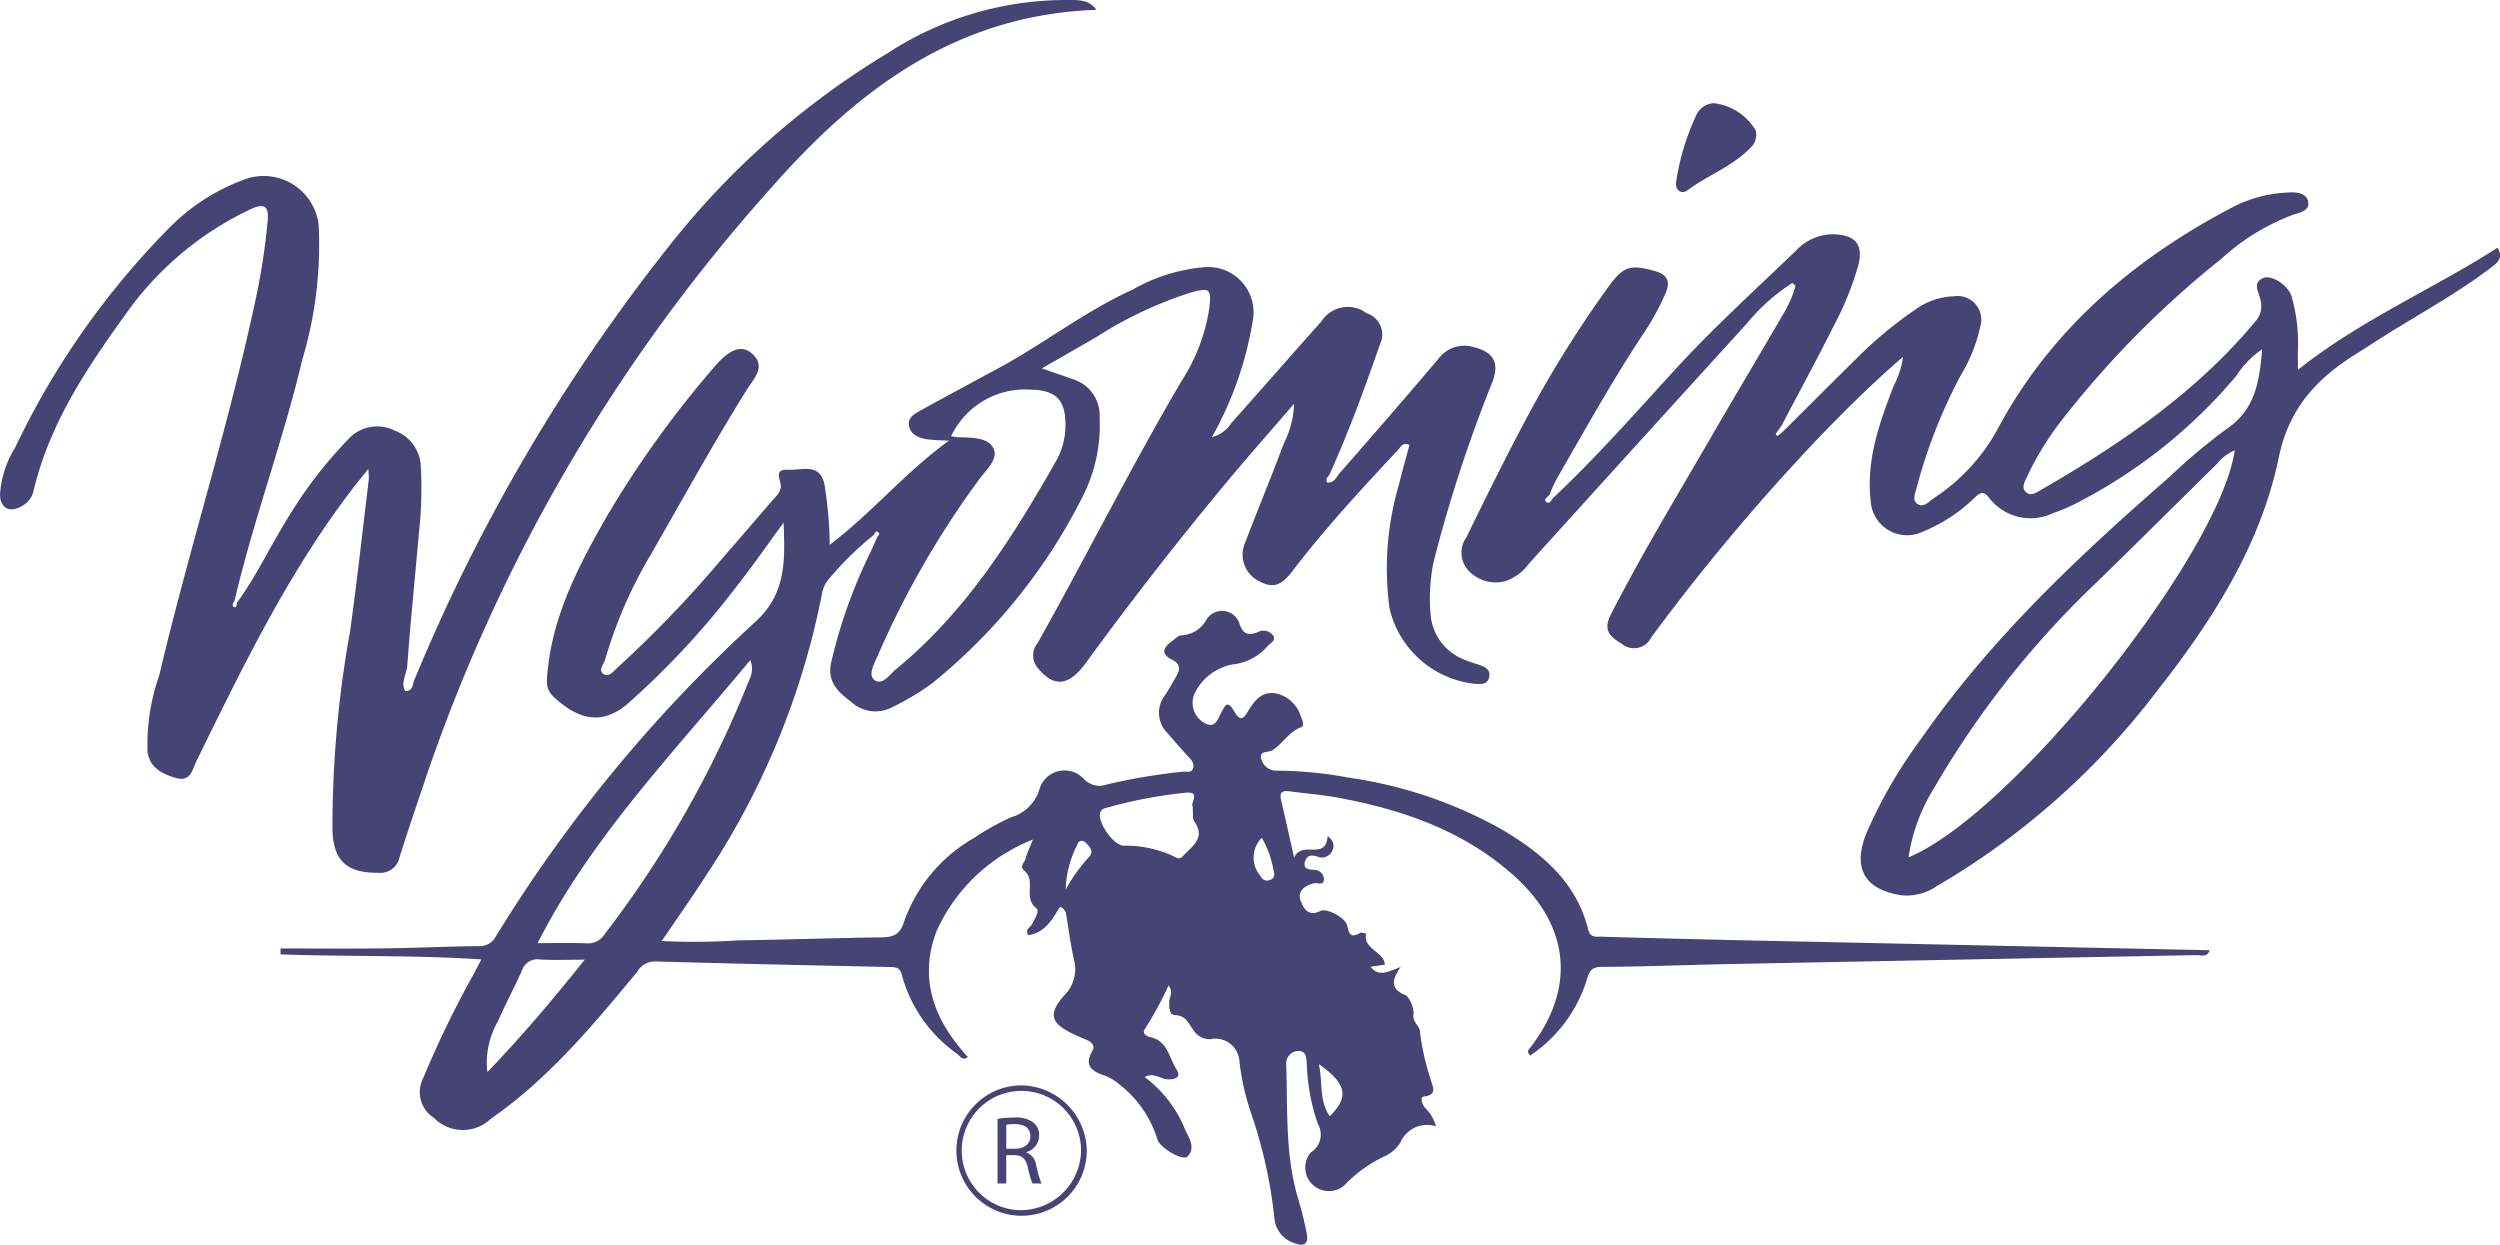 <svg xmlns="http://www.w3.org/2000/svg" xmlns:xlink="http://www.w3.org/1999/xlink" width="149.126" height="74.241" viewBox="0 0 149.126 74.241">
  <defs>
    <clipPath id="clip-path">
      <rect id="Rectangle_20667" data-name="Rectangle 20667" width="149.126" height="74.241" fill="none"/>
    </clipPath>
  </defs>
  <g id="Wyoming_Logo" data-name="Wyoming Logo" transform="translate(-20 4)">
    <g id="Group_13274" data-name="Group 13274" transform="translate(20 -4)" clip-path="url(#clip-path)">
      <path id="Path_26629" data-name="Path 26629" d="M118.294,78.647c-.336-.009-.728.119-.864-.431-.694-2.8-2.733-4.535-5.135-5.952a26.127,26.127,0,0,0-9.149-3.1,23.942,23.942,0,0,0-4.245-.419.927.927,0,0,1-.972-.706c-.146-.5.441-.359.675-.511.615-.4.966-1.085,1.692-1.368.231-.09.094-.424,0-.632a2,2,0,0,0-1.456-1.382c-.828-.158-1.25.348-1.62.928-.235.369-.456.9-.872.182-.443-.762-.545-.434-.845.1-.123.22-.269.811-.791.626a1.371,1.371,0,0,1-.727-1.9,3.154,3.154,0,0,1,2.241-1.671,3.191,3.191,0,0,0,2.022-1.024c.159-.222.6-.371.389-.708a.716.716,0,0,0-.917-.193c-.583.221-.884.128-1.1-.542a1.094,1.094,0,0,0-1.935-.248,1.8,1.8,0,0,1-1.506.978c-.2.005-.4.223-.592.361-.514.379-.673.759.035,1.1.485.236.482.579.241.982-.221.369-.419.752-.658,1.11a1.7,1.7,0,0,0,.121,2.267c.414.478.823.96,1.257,1.421.194.206.367.412.281.692-.094.306-.4.171-.611.2a36.224,36.224,0,0,0-4.505.757,1.289,1.289,0,0,1-1.416-.337,1.558,1.558,0,0,0-2.621.593,2.477,2.477,0,0,1-1.709,1.71,14.81,14.81,0,0,0-2.2,1.23,9.3,9.3,0,0,0-4.16,4.94c-.241.812-.618.979-1.371.99-2.847.039-5.694.138-8.541.18a39.307,39.307,0,0,1-4.56.039c.94-1.388,1.841-2.658,2.679-3.965a46.473,46.473,0,0,0,6.876-16.727,1.765,1.765,0,0,1,.4-.889,19.8,19.8,0,0,1,2.7-2.651c.057-.093.087-.267.248-.156s0,.205-.056.3c-.132.3-.258.606-.4.9a30.6,30.6,0,0,0-2.347,6.593c-.234,1.09.372,1.721,1.175,2.306a2.125,2.125,0,0,0,2.435.36A15.516,15.516,0,0,0,78.3,63.535a33.9,33.9,0,0,0,9-11.181,9.384,9.384,0,0,0,.988-4.691,2.248,2.248,0,0,0-1.6-2.269c-.556-.2-1.12-.389-1.848-.641,1.168-.671,2.21-1.265,3.247-1.866a23.883,23.883,0,0,1,5.646-2.663c1.125-.306,1.229-.224,1.1.926A10.993,10.993,0,0,1,93.2,45.464c-3.026,5.137-5.687,10.461-8.6,15.655a1.164,1.164,0,0,0,.01,1.517c.951,1.156,1.841,1.084,2.87-.33q4.223-5.8,8.846-11.314c1.13-1.341,2.291-2.658,3.565-4.134a5.658,5.658,0,0,1-.605,2.35c-.749,2.006-1.571,3.985-2.336,5.985a1.758,1.758,0,0,0,.87,2.259c.937.519,1.436.092,1.991-.635,1.939-2.539,4.116-4.889,6.3-7.227.139-.149.23-.438.661-.277-.2.759-.429,1.53-.612,2.31a17.789,17.789,0,0,0-.582,7.422,5.862,5.862,0,0,0,5.127,4.525c.337.007.706.061.815-.385.1-.422-.175-.6-.515-.722-.285-.1-.586-.175-.861-.3a3.164,3.164,0,0,1-2.109-2.68,10.96,10.96,0,0,1,.166-3.145,84.27,84.27,0,0,1,3.528-10.8c.4-1.1.088-1.737-1.081-2.046a1.938,1.938,0,0,0-2.155.693c-1.935,2.288-3.9,4.55-5.879,6.807-.2.225-.32.6-.748.57-.139-.231.085-.367.152-.515,1.142-2.532,2.091-5.131,3-7.748a1.333,1.333,0,0,0-.818-1.846,1.863,1.863,0,0,0-2.686.5c-1.8,2.01-3.568,4.051-5.371,6.06a1.919,1.919,0,0,1-1.155.838,21.064,21.064,0,0,0,2.425-6.875,2.706,2.706,0,0,0-2.844-3.264,10.369,10.369,0,0,0-4.309,1.34c-2.864,1.3-5.33,3.252-8.087,4.732Q79.911,46,77.654,47.235c-.389.212-.829.442-.733.954s.573.71,1.054.791a13.049,13.049,0,0,0,1.333.077c-2.642,1.911-4.574,4.292-7.117,6.215a24.261,24.261,0,0,0-.319-3.625c-.289-1.277-1.358-.806-2.161-.848-.9-.046-.438.589-.44.974s-.275.587-.488.836q-1.594,1.857-3.2,3.708a68.542,68.542,0,0,1-6.038,6.269c-.244.219-.52.6-.842.4-.353-.226.014-.59.095-.885a26.828,26.828,0,0,1,2.722-6.248c1.894-3.3,3.729-6.632,5.746-9.867.367-.588,1.206-1.377.234-2.16-.615-.5-1.332-.195-2.263.917a61.193,61.193,0,0,0-6.379,8.895c-1.628,2.857-3.146,5.754-3.487,9.076-.057.558-.163,1.139.307,1.586,1.274,1.209,2.754,1.908,4.444.468a48.626,48.626,0,0,0,6.58-7.1c.949-1.2,1.81-2.465,2.738-3.711.069,2.142.2,4.169-1.656,5.885a87.152,87.152,0,0,0-15.52,18.806,1.075,1.075,0,0,1-1.056.565c-1.864.022-3.727.111-5.59.134-2.062.026-4.125.006-6.188.006,0,.118,0,.235,0,.353,3.955.142,7.922.035,11.978.3-.217.412-.377.726-.547,1.036A60.5,60.5,0,0,0,47.934,87.1a1.814,1.814,0,0,0,.641,2.355,2.417,2.417,0,0,0,3.4.057c3.46-2.406,6.1-5.586,8.733-8.769a1.207,1.207,0,0,1,1.05-.615c4.677.132,9.354.234,14.032.332.382.008.606.051.707.491a8.439,8.439,0,0,0,3.317,4.706c.151.119.284.414.617.174-1.977-2.158-2.94-4.571-1.9-7.44a10.5,10.5,0,0,1,5.777-5.533c-.163.412-.331.765-.436,1.135-.065.228-.376.485-.089.711.751.589-.089,1.64.738,2.25.2.145-.1.665-.289.987-.1.169-.413.286-.192.625,1-.163,1.435-.954,1.883-1.7a.573.573,0,0,1,.374.468c.143.909.266,1.823.47,2.72a2.192,2.192,0,0,1-.577,2.086c-.985,1.111-.839,1.674.538,2.32.274.129.554.246.831.37s.462.343.3.627c-.515.89-.036,1.232.77,1.492a3.257,3.257,0,0,1,.927.585,6.573,6.573,0,0,1,2.183,3.22c.177.526,1.525,1.291,1.794,1.009.47-.492.131-1.061-.118-1.538a7.3,7.3,0,0,0-2.443-3.205c.57-.3.957.139,1.414.143.521,0,.767-.17.477-.619-.444-.688-.508-1.683-1.57-1.909-.235-.05-.5-.243-.289-.5A21.342,21.342,0,0,0,92.4,81.56c.327.423.014.725.036,1.043.02.3-.006.719.346.727.666.016.8.513,1.1.886a1.126,1.126,0,0,0,1.015.549,1.433,1.433,0,0,1,1.731,1.314,14.683,14.683,0,0,0,.654,2.976,28.392,28.392,0,0,1,1.443,6.488,1.7,1.7,0,0,0,1.228,1.4c.539.21.8,0,.7-.537a21.266,21.266,0,0,0-.515-2.1c-.794-2.625-.626-5.328-.717-8.01a.752.752,0,0,1,.7-.831c.545-.016.5.494.531.883a11.987,11.987,0,0,0,.656,3.474,1.248,1.248,0,0,1-.429,1.7,1.408,1.408,0,0,0,2.011,1.958,8.01,8.01,0,0,1,2.346-1.705,2.274,2.274,0,0,0,.988-.832,1.728,1.728,0,0,1,2.135-.977,2.52,2.52,0,0,0-.656-1.108c-.2-.206-.3-.648-.086-.671.942-.1.455-.726.406-1.061a14.514,14.514,0,0,1-.626-2.8c.015-.348-.5-.583-.378-1.117a1.761,1.761,0,0,0-.424-1.045c-.843-.331-1.009-.786-.343-1.71-.766.294-1.315.615-1.8-.01l.857-.13c-.1-.822-1.325-.916-1.119-1.848-.124-.016-.284-.088-.367-.038-.556.331-.664.044-.764-.431s-1.222-1.073-1.6-.881c-.751.383-1.036-.206-1.187-.634-.192-.547.256-.881.791-1.015.224-.056.612.17.607-.247a.582.582,0,0,0-.608-.556c-.331-.016-.65-.07-.519-.506.107-.356.365-.4.72-.292a.673.673,0,0,0,.877-.291c.172-.321.145-.608-.249-.932-.1,1.511-1.518.226-2,1.288-.3-1.32-.527-2.376-.777-3.427-.108-.455.057-.589.512-.525.939.132,1.89.2,2.821.369,3.917.717,7.583,1.99,10.571,4.679,3.33,3,3.674,6.7.977,10.22-.09.119-.275.227-.02.491a8.445,8.445,0,0,0,3.364-4.486c.134-.468.23-.8.9-.8,2.644-.014,5.286-.124,7.93-.175q13.783-.267,27.567-.527c.262,0,.629.154.766-.292q-13.494-.286-26.949-.573-4.627-.1-9.254-.231m-11.5-29.583c-.012-.022-.025-.043-.036-.065.011.022.025.044.036.065m-24.842.451c-.323-.671-1.327-.636-2.109-.667-.133-.006-.266-.033-.419-.054a4.88,4.88,0,0,1,4.723-2.782c1.506.024,2.088.588,2.1,2.05a4.332,4.332,0,0,1-.548,2.184c-2.607,4.591-5.409,9.048-9.609,12.485-.362.3-.763.945-1.237.6-.395-.29-.028-.933.159-1.372a54.338,54.338,0,0,1,6.062-10.561c.424-.585,1.189-1.24.881-1.879M51.769,86.722A4.865,4.865,0,0,1,52.4,83.7c.442-1.025.977-2.013,1.432-3.033a.968.968,0,0,1,1.081-.656c.8.049,1.6.012,2.659.012-1.946,2.442-3.782,4.6-5.8,6.7m6.975-8.2a1.165,1.165,0,0,1-1.1.522c-.944-.036-1.89-.01-2.882-.01,3.217-6.328,8.136-11.392,12.688-16.885a1.4,1.4,0,0,1-.057,1.165,63.056,63.056,0,0,1-8.652,15.208M87.652,73.9a9.828,9.828,0,0,0-1.388,1.947,6.27,6.27,0,0,1,.718-2.735c.088-.221.31-.236.491-.051.236.242.5.494.179.839m5.562-.016c-.176.2-.385.03-.538-.043a6.813,6.813,0,0,0-2.944-.62c-.622,0-1.609-1.438-1.4-1.994.078-.212.3-.247.491-.3a27.973,27.973,0,0,1,4.572-.862c.976-.1.283.637.443.8.038.4-.03.72.1.91.723,1.033-.2,1.507-.72,2.113m5.248,1.374a.424.424,0,0,1-.578-.229,1.677,1.677,0,0,1,.073-2.283,5.855,5.855,0,0,1,.7,1.935c.068.22.1.462-.192.577m3.549,14.1c-.635-.909-.413-1.947-.649-3.114,1.678,1.2,1.8,1.966.649,3.114" transform="translate(-22.696 -22.777)" fill="#464474"/>
      <path id="Path_26630" data-name="Path 26630" d="M267.213,31.177c-3.9,2.5-8.176,4.315-11.91,7.286,0-.587-.014-.916,0-1.243a9.889,9.889,0,0,0-.377-3.125c-.181-.655-1.2-1.342-1.716-1.1-.657.307-.213.859-.142,1.3a1.346,1.346,0,0,1-.239,1.2c-3.534,4.282-8.065,7.37-12.865,10.138-.253.146-.559.37-.842.159-.342-.257-.133-.628,0-.907a17.918,17.918,0,0,1,1.825-3.069,57.376,57.376,0,0,1,9.789-9.976A13.154,13.154,0,0,1,255,29.218c.46-.151,1.052-.251.9-.836-.133-.495-.735-.527-1.211-.494a7.931,7.931,0,0,0-3.126.792c-6.059,3.14-11.032,7.408-14.211,13.385a11.482,11.482,0,0,1-3.749,4.04c-.287.2-.605.587-.968.375-.379-.222-.151-.662-.073-1a31.063,31.063,0,0,1,2.638-6.707,9.561,9.561,0,0,0,1.165-2.927,1.414,1.414,0,0,0-1.594-1.769,4.138,4.138,0,0,0-2.267.776,24.231,24.231,0,0,0-3.407,2.807c-1.471,1.452-2.932,2.916-4.4,4.375l-.183-.268.183.268-.262.245c-.065.04-.155.129-.191.112-.174-.082-.033-.172.015-.259l.255-.367c1.013-1.927,2.055-3.842,3.029-5.787a18.805,18.805,0,0,0,1.535-3.746c.325-1.277-.2-1.851-1.572-1.854a3.032,3.032,0,0,0-2.148.979c-2.427,2.335-4.928,4.6-7.2,7.082-2.382,2.6-4.712,5.253-7.294,7.677-.105.147-.225.4-.418.209-.152-.149.121-.282.219-.416a8.655,8.655,0,0,1,.4-.9c1.667-2.891,3.283-5.812,5.126-8.6a15.444,15.444,0,0,0,1.39-2.509c.281-.668.164-1.1-.631-1.326-1.443-.411-1.873-.305-2.751.9a67.838,67.838,0,0,0-5.027,8.091c-1.208,2.275-2.347,4.585-3.478,6.9a1.568,1.568,0,0,0,.1,1.937,2.217,2.217,0,0,0,2.212.67,2.9,2.9,0,0,0,1.43-1.055q6.5-7.182,13.024-14.35a11.5,11.5,0,0,1,2.68-2.384l.194.164a6.494,6.494,0,0,1-.7,1.632c-.1.172-.2.344-.3.515-1.332,2.288-2.694,4.56-4.02,6.852-2.037,3.52-4.151,7-6,10.621-.463.908-.081,1.3.643,1.729a1.143,1.143,0,0,0,1.771-.374,124.606,124.606,0,0,1,10.148-12.073c1.527-1.576,3.084-3.124,4.871-4.664a5.163,5.163,0,0,1-.548,1.71c-.86,2.226-1.664,4.457-1.381,6.9a2.172,2.172,0,0,0,3.07,1.838,9.731,9.731,0,0,0,3.177-2.087c.359-.335.519-.326.823.061a3.11,3.11,0,0,0,3.826.894,9.81,9.81,0,0,0,1.122-.457,30.794,30.794,0,0,0,9.789-7.72,5.529,5.529,0,0,1,1.542-1.587c-.16,1.921-.4,3.6-2.144,4.77a35.072,35.072,0,0,0-3.377,2.839c-5.431,4.731-10.66,9.645-14.768,15.555a28.536,28.536,0,0,0-3.333,5.744c-.817,2.08-.076,3.313,2.088,3.659a3.165,3.165,0,0,0,2.114-.537,44.971,44.971,0,0,0,13.133-11.624c3.32-4.221,6.2-8.73,7.28-13.953.628-3.036,2.363-4.8,4.8-6.294q.258-.158.51-.324c2.409-1.588,4.99-2.921,7.295-4.664.4-.3.824-.582.452-1.225M232.077,67.538a10.791,10.791,0,0,1,1.54-4.156A54.9,54.9,0,0,1,243.3,51.137c2.415-2.35,4.8-4.733,7.2-7.092a2.619,2.619,0,0,1,1.032-.777c-.893,6.221-13.269,21.724-19.451,24.27" transform="translate(-118.23 -16.403)" fill="#464474"/>
      <path id="Path_26631" data-name="Path 26631" d="M21.965,27.977a5.039,5.039,0,0,1,.035.606c-.369,3.036-.7,6.078-1.123,9.108a65.711,65.711,0,0,0-1.046,11.877c.077,1.784.859,2.509,2.73,2.494a1.164,1.164,0,0,0,1.264-.9c.509-1.632,1.069-3.25,1.611-4.873A101.849,101.849,0,0,1,46.061,11.139C51.107,5.406,57.018.868,65.4.588,64.952-.067,64.244.009,63.613,0A19.513,19.513,0,0,0,52.976,3.153,48.418,48.418,0,0,0,40,14.565,107.874,107.874,0,0,0,24.7,40.6c-.1.245-.063.614-.528.631-.281-.529.081-1.017.119-1.512.2-2.651.466-5.3.7-7.947a23.935,23.935,0,0,0,.112-3.942,2.372,2.372,0,0,0-1.546-2.139,2.327,2.327,0,0,0-2.774.5A26.4,26.4,0,0,0,17,31.178c-.972,1.573-1.75,3.256-2.855,4.754-.044.113.018.363-.2.269-.141-.061-.025-.265.053-.394q.076.06.148.125c-.048-.044-.1-.086-.148-.125.994-4.237,2.46-8.348,3.58-12.552q.24-.9.456-1.808a23.927,23.927,0,0,0,.977-7.988,3.3,3.3,0,0,0-4.535-2.714,12.164,12.164,0,0,0-4.433,2.9A47.978,47.978,0,0,0,.891,26.723,5.955,5.955,0,0,0,0,29.521c.032.8.558,1.079,1.286.681a1.4,1.4,0,0,0,.717-.921c.915-3.9,3.084-7.2,5.4-10.406a19.055,19.055,0,0,1,7.578-6.41c.768-.349,1.055-.176.989.643A38.49,38.49,0,0,1,15.2,18.08c-1.6,7.47-3.946,14.762-5.7,22.2a12.527,12.527,0,0,0-.7,4.559c.129.969.9,1.352,1.727,1.575.862.232.946-.523,1.2-1.034,2.754-5.608,5.473-11.236,9.323-16.254.252-.328.516-.646.917-1.146" transform="translate(0 0)" fill="#464474"/>
      <path id="Path_26632" data-name="Path 26632" d="M236.244,20.16c1.207-.9,2.684-1.424,3.744-2.524a1.019,1.019,0,0,0,.322-1.078,3.358,3.358,0,0,0-2.494-1.6,1.207,1.207,0,0,0-1.047.734,14.521,14.521,0,0,0-1.194,3.956c-.071.491.309.777.67.507" transform="translate(-135.594 -8.803)" fill="#464474"/>
      <path id="Path_26633" data-name="Path 26633" d="M141.94,164.023v-.017a1.03,1.03,0,0,0,.758-1,.957.957,0,0,0-.317-.741,1.681,1.681,0,0,0-1.164-.319,5.557,5.557,0,0,0-1,.081v3.85h.519v-1.69h.49c.471.017.686.22.806.758a4.93,4.93,0,0,0,.269.932h.537a6.069,6.069,0,0,1-.31-1.071.976.976,0,0,0-.591-.787m-.668-.214h-.531v-1.424a2.212,2.212,0,0,1,.513-.046c.549.005.925.226.925.729,0,.446-.352.741-.907.741" transform="translate(-80.713 -95.283)" fill="#464474"/>
      <path id="Path_26634" data-name="Path 26634" d="M137.872,157.28a3.889,3.889,0,1,0,4.008,3.888,3.954,3.954,0,0,0-4.008-3.888m0,7.445a3.559,3.559,0,1,1,3.667-3.558,3.618,3.618,0,0,1-3.667,3.558" transform="translate(-77.053 -92.536)" fill="#464474"/>
    </g>
  </g>
</svg>
